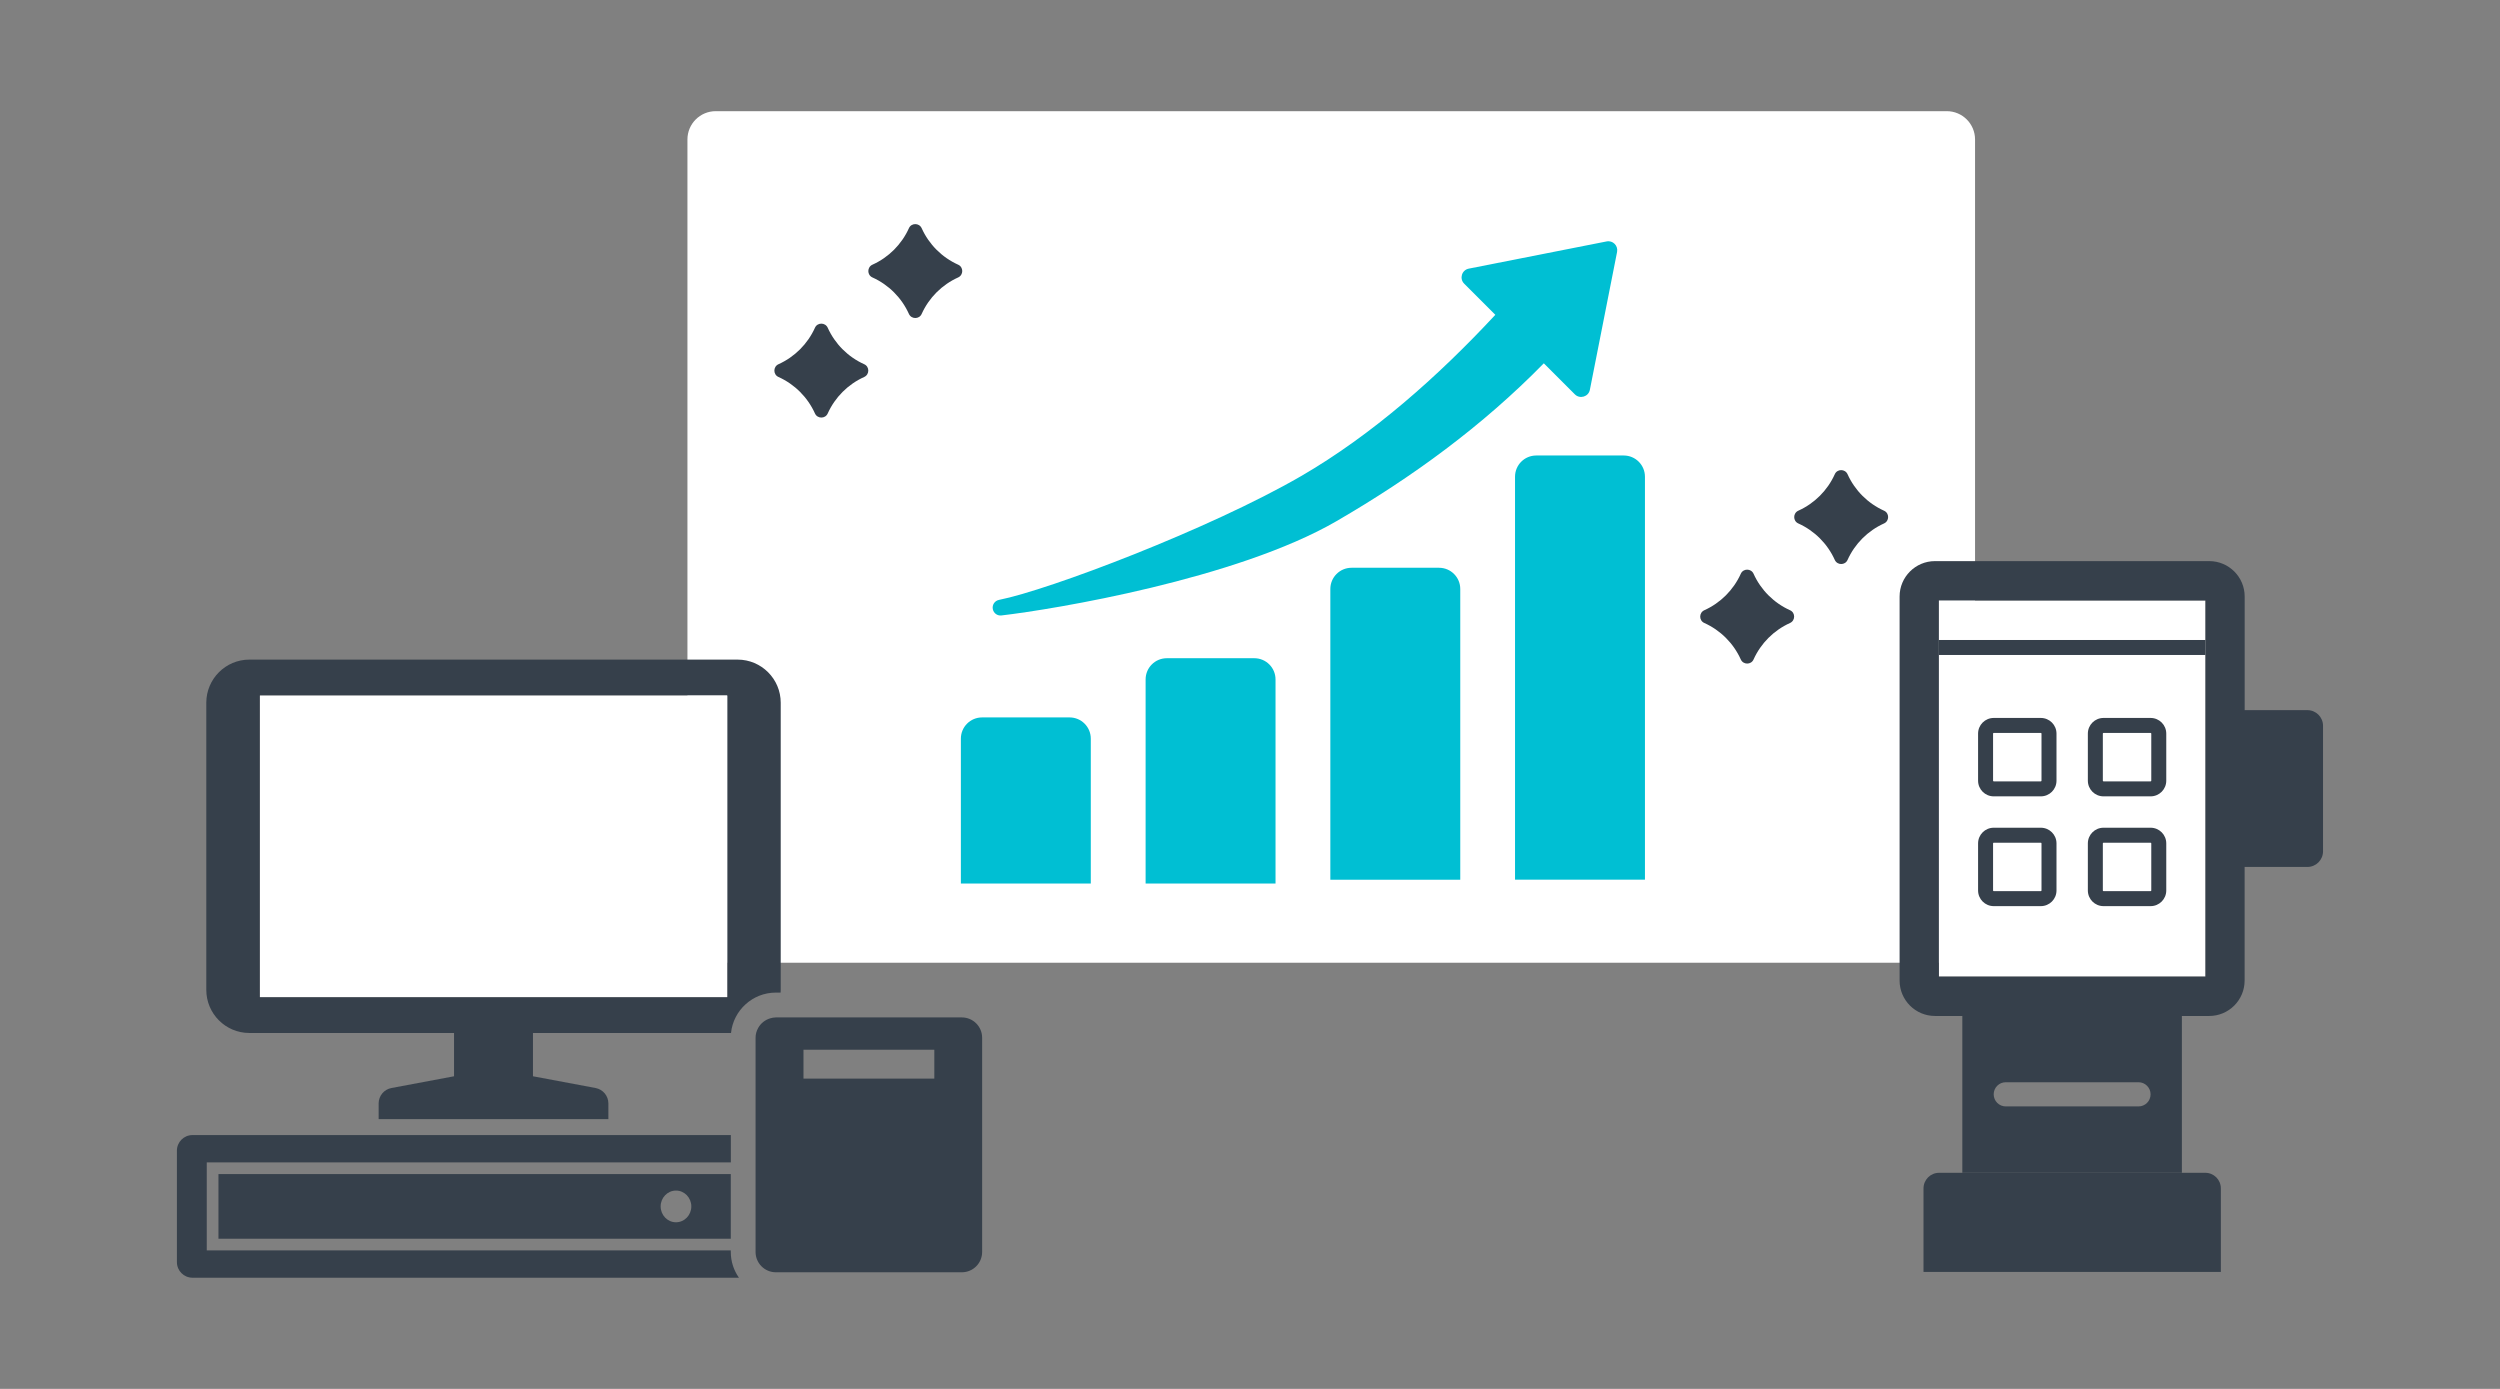 <svg width="432" height="240" viewBox="0 0 432 240" fill="none" xmlns="http://www.w3.org/2000/svg">
<rect x="0" y="0" width="432" height="240" fill="#808080" stroke="none"/>
<g clip-path="url(#clip0_1768_14049)">
<path d="M336.399 19.21H123.679C120.978 19.21 118.789 21.399 118.789 24.1V161.47C118.789 164.171 120.978 166.36 123.679 166.36H336.399C339.1 166.36 341.289 164.171 341.289 161.47V24.1C341.289 21.399 339.1 19.21 336.399 19.21Z" fill="white"/>
<path d="M134.068 171.52H134.888C134.888 171.37 134.908 171.21 134.908 171.06V121.43C134.908 117.32 131.578 113.99 127.468 113.98H43.098C38.988 113.98 35.658 117.31 35.648 121.42V171.05C35.648 175.16 38.978 178.5 43.088 178.5H78.458V185.98L67.638 188.01C66.358 188.25 65.428 189.37 65.428 190.68V193.39H105.128V190.67C105.128 189.37 104.198 188.25 102.918 188.01L92.098 185.98V178.5H126.318C126.728 174.58 130.048 171.52 134.068 171.52ZM125.658 172.3H44.908V120.19H125.658V172.3Z" fill="#36404B"/>
<path d="M37.75 202.88V214.05H126.28V202.88H37.75ZM116.81 211.21C115.35 211.21 114.16 209.98 114.16 208.47C114.16 206.96 115.35 205.73 116.81 205.73C118.27 205.73 119.46 206.96 119.46 208.47C119.46 209.98 118.27 211.21 116.81 211.21Z" fill="#36404B"/>
<path d="M126.28 216.07H35.73V200.86H126.29V196.14H33.26C31.77 196.14 30.57 197.35 30.57 198.83V218.1C30.57 219.59 31.78 220.79 33.26 220.79H127.69C126.8 219.53 126.28 217.99 126.28 216.33V216.06V216.07Z" fill="#36404B"/>
<path d="M166.202 175.81H134.073C133.713 175.81 133.383 175.88 133.053 175.98C132.183 176.25 131.463 176.83 131.023 177.61C130.733 178.12 130.562 178.7 130.562 179.32V216.34C130.562 218.28 132.133 219.85 134.073 219.85H166.202C168.142 219.85 169.713 218.28 169.713 216.34V179.32C169.713 177.38 168.142 175.81 166.202 175.81ZM161.452 186.38H138.842V181.39H161.452V186.38Z" fill="#36404B"/>
<path d="M184.819 123.97H169.709C167.679 123.97 166.039 125.61 166.039 127.64V152.68H188.489V127.64C188.489 125.61 186.849 123.97 184.819 123.97Z" fill="#00BFD3"/>
<path d="M216.741 113.74H201.631C199.601 113.74 197.961 115.38 197.961 117.41V152.68H220.411V117.41C220.411 115.38 218.771 113.74 216.741 113.74Z" fill="#00BFD3"/>
<path d="M248.663 98.11H233.553C231.523 98.11 229.883 99.75 229.883 101.78V152.02H252.333V101.78C252.333 99.75 250.693 98.11 248.663 98.11Z" fill="#00BFD3"/>
<path d="M280.577 78.71H265.467C263.437 78.71 261.797 80.35 261.797 82.38V152.01H284.247V82.38C284.247 80.35 282.607 78.71 280.577 78.71Z" fill="#00BFD3"/>
<path d="M173.042 106.35C182.092 105.3 213.692 100.06 230.942 90.06C244.082 82.44 256.202 73.57 266.772 62.78L272.132 68.14C273.002 69.01 274.502 68.56 274.732 67.35L279.432 43.53C279.642 42.45 278.692 41.5 277.622 41.72L253.802 46.42C252.592 46.66 252.142 48.15 253.012 49.02L258.392 54.4C248.512 65.04 237.102 75.15 224.832 82.27C209.002 91.44 181.212 101.96 172.632 103.66C171.882 103.81 171.402 104.53 171.562 105.28C171.712 105.97 172.342 106.43 173.042 106.35Z" fill="#00BFD3"/>
<path d="M165.572 45.74C162.772 44.48 160.522 42.23 159.262 39.43C158.832 38.49 157.482 38.49 157.062 39.43C155.802 42.23 153.552 44.48 150.752 45.74C149.812 46.17 149.812 47.52 150.752 47.94C153.552 49.2 155.802 51.45 157.062 54.25C157.492 55.19 158.842 55.19 159.262 54.25C160.522 51.45 162.772 49.2 165.572 47.94C166.512 47.51 166.512 46.16 165.572 45.74Z" fill="#36404B"/>
<path d="M149.337 62.94C146.537 61.68 144.287 59.43 143.027 56.63C142.597 55.69 141.247 55.69 140.827 56.63C139.567 59.43 137.317 61.68 134.517 62.94C133.577 63.37 133.577 64.72 134.517 65.14C137.317 66.4 139.567 68.65 140.827 71.45C141.257 72.39 142.607 72.39 143.027 71.45C144.287 68.65 146.537 66.4 149.337 65.14C150.277 64.71 150.277 63.36 149.337 62.94Z" fill="#36404B"/>
<path d="M294.502 107.65C297.302 108.91 299.552 111.16 300.812 113.96C301.242 114.9 302.592 114.9 303.012 113.96C304.272 111.16 306.522 108.91 309.322 107.65C310.262 107.22 310.262 105.87 309.322 105.45C306.522 104.19 304.272 101.94 303.012 99.14C302.582 98.2 301.232 98.2 300.812 99.14C299.552 101.94 297.302 104.19 294.502 105.45C293.562 105.88 293.562 107.23 294.502 107.65Z" fill="#36404B"/>
<path d="M310.744 90.45C313.544 91.71 315.794 93.96 317.054 96.76C317.484 97.7 318.834 97.7 319.254 96.76C320.514 93.96 322.764 91.71 325.564 90.45C326.504 90.02 326.504 88.67 325.564 88.25C322.764 86.99 320.514 84.74 319.254 81.94C318.824 81 317.474 81 317.054 81.94C315.794 84.74 313.544 86.99 310.744 88.25C309.804 88.68 309.804 90.03 310.744 90.45Z" fill="#36404B"/>
<path d="M125.664 120.19H44.914V172.3H125.664V120.19Z" fill="white"/>
<path d="M381.101 103.76H335.031V168.76H381.101V103.76Z" fill="white"/>
<path d="M398.72 122.71H387.88V103.08C387.88 99.7 385.14 96.96 381.76 96.96H334.37C330.99 96.96 328.25 99.7 328.25 103.08V169.44C328.25 172.82 330.99 175.56 334.37 175.56H339.09V202.66H377.03V175.56H381.75C385.13 175.56 387.87 172.82 387.87 169.44V149.81H398.71C400.21 149.81 401.42 148.6 401.42 147.1V125.42C401.42 123.92 400.21 122.71 398.71 122.71H398.72ZM369.53 191.19H346.6C345.45 191.19 344.51 190.26 344.51 189.1C344.51 187.94 345.44 187.01 346.6 187.01H369.53C370.68 187.01 371.62 187.94 371.62 189.1C371.62 190.26 370.69 191.19 369.53 191.19ZM381.11 168.76H335.04V103.76H381.11V168.76Z" fill="#36404B"/>
<path d="M352.652 126.65C352.722 126.65 352.772 126.7 352.772 126.77V134.9C352.772 134.97 352.722 135.02 352.652 135.02H344.522C344.452 135.02 344.402 134.97 344.402 134.9V126.77C344.402 126.7 344.452 126.65 344.522 126.65H352.652ZM352.652 124.06H344.522C343.022 124.06 341.812 125.27 341.812 126.77V134.9C341.812 136.4 343.022 137.61 344.522 137.61H352.652C354.152 137.61 355.362 136.4 355.362 134.9V126.77C355.362 125.27 354.152 124.06 352.652 124.06Z" fill="#36404B"/>
<path d="M371.621 126.65C371.691 126.65 371.741 126.7 371.741 126.77V134.9C371.741 134.97 371.691 135.02 371.621 135.02H363.491C363.421 135.02 363.371 134.97 363.371 134.9V126.77C363.371 126.7 363.421 126.65 363.491 126.65H371.621ZM371.621 124.06H363.491C361.991 124.06 360.781 125.27 360.781 126.77V134.9C360.781 136.4 361.991 137.61 363.491 137.61H371.621C373.121 137.61 374.331 136.4 374.331 134.9V126.77C374.331 125.27 373.121 124.06 371.621 124.06Z" fill="#36404B"/>
<path d="M352.652 145.62C352.722 145.62 352.772 145.67 352.772 145.74V153.87C352.772 153.94 352.722 153.99 352.652 153.99H344.522C344.452 153.99 344.402 153.94 344.402 153.87V145.74C344.402 145.67 344.452 145.62 344.522 145.62H352.652ZM352.652 143.03H344.522C343.022 143.03 341.812 144.24 341.812 145.74V153.87C341.812 155.37 343.022 156.58 344.522 156.58H352.652C354.152 156.58 355.362 155.37 355.362 153.87V145.74C355.362 144.24 354.152 143.03 352.652 143.03Z" fill="#36404B"/>
<path d="M371.621 145.62C371.691 145.62 371.741 145.67 371.741 145.74V153.87C371.741 153.94 371.691 153.99 371.621 153.99H363.491C363.421 153.99 363.371 153.94 363.371 153.87V145.74C363.371 145.67 363.421 145.62 363.491 145.62H371.621ZM371.621 143.03H363.491C361.991 143.03 360.781 144.24 360.781 145.74V153.87C360.781 155.37 361.991 156.58 363.491 156.58H371.621C373.121 156.58 374.331 155.37 374.331 153.87V145.74C374.331 144.24 373.121 143.03 371.621 143.03Z" fill="#36404B"/>
<path d="M381.101 110.59H335.031V113.18H381.101V110.59Z" fill="#36404B"/>
<path d="M335.073 202.66C333.583 202.66 332.383 203.87 332.383 205.35V219.79H383.763V205.35C383.763 203.86 382.563 202.66 381.073 202.66H335.073Z" fill="#36404B"/>
</g>
<defs>
<clipPath id="clip0_1768_14049">
<rect width="432" height="240" fill="white"/>
</clipPath>
</defs>
</svg>
